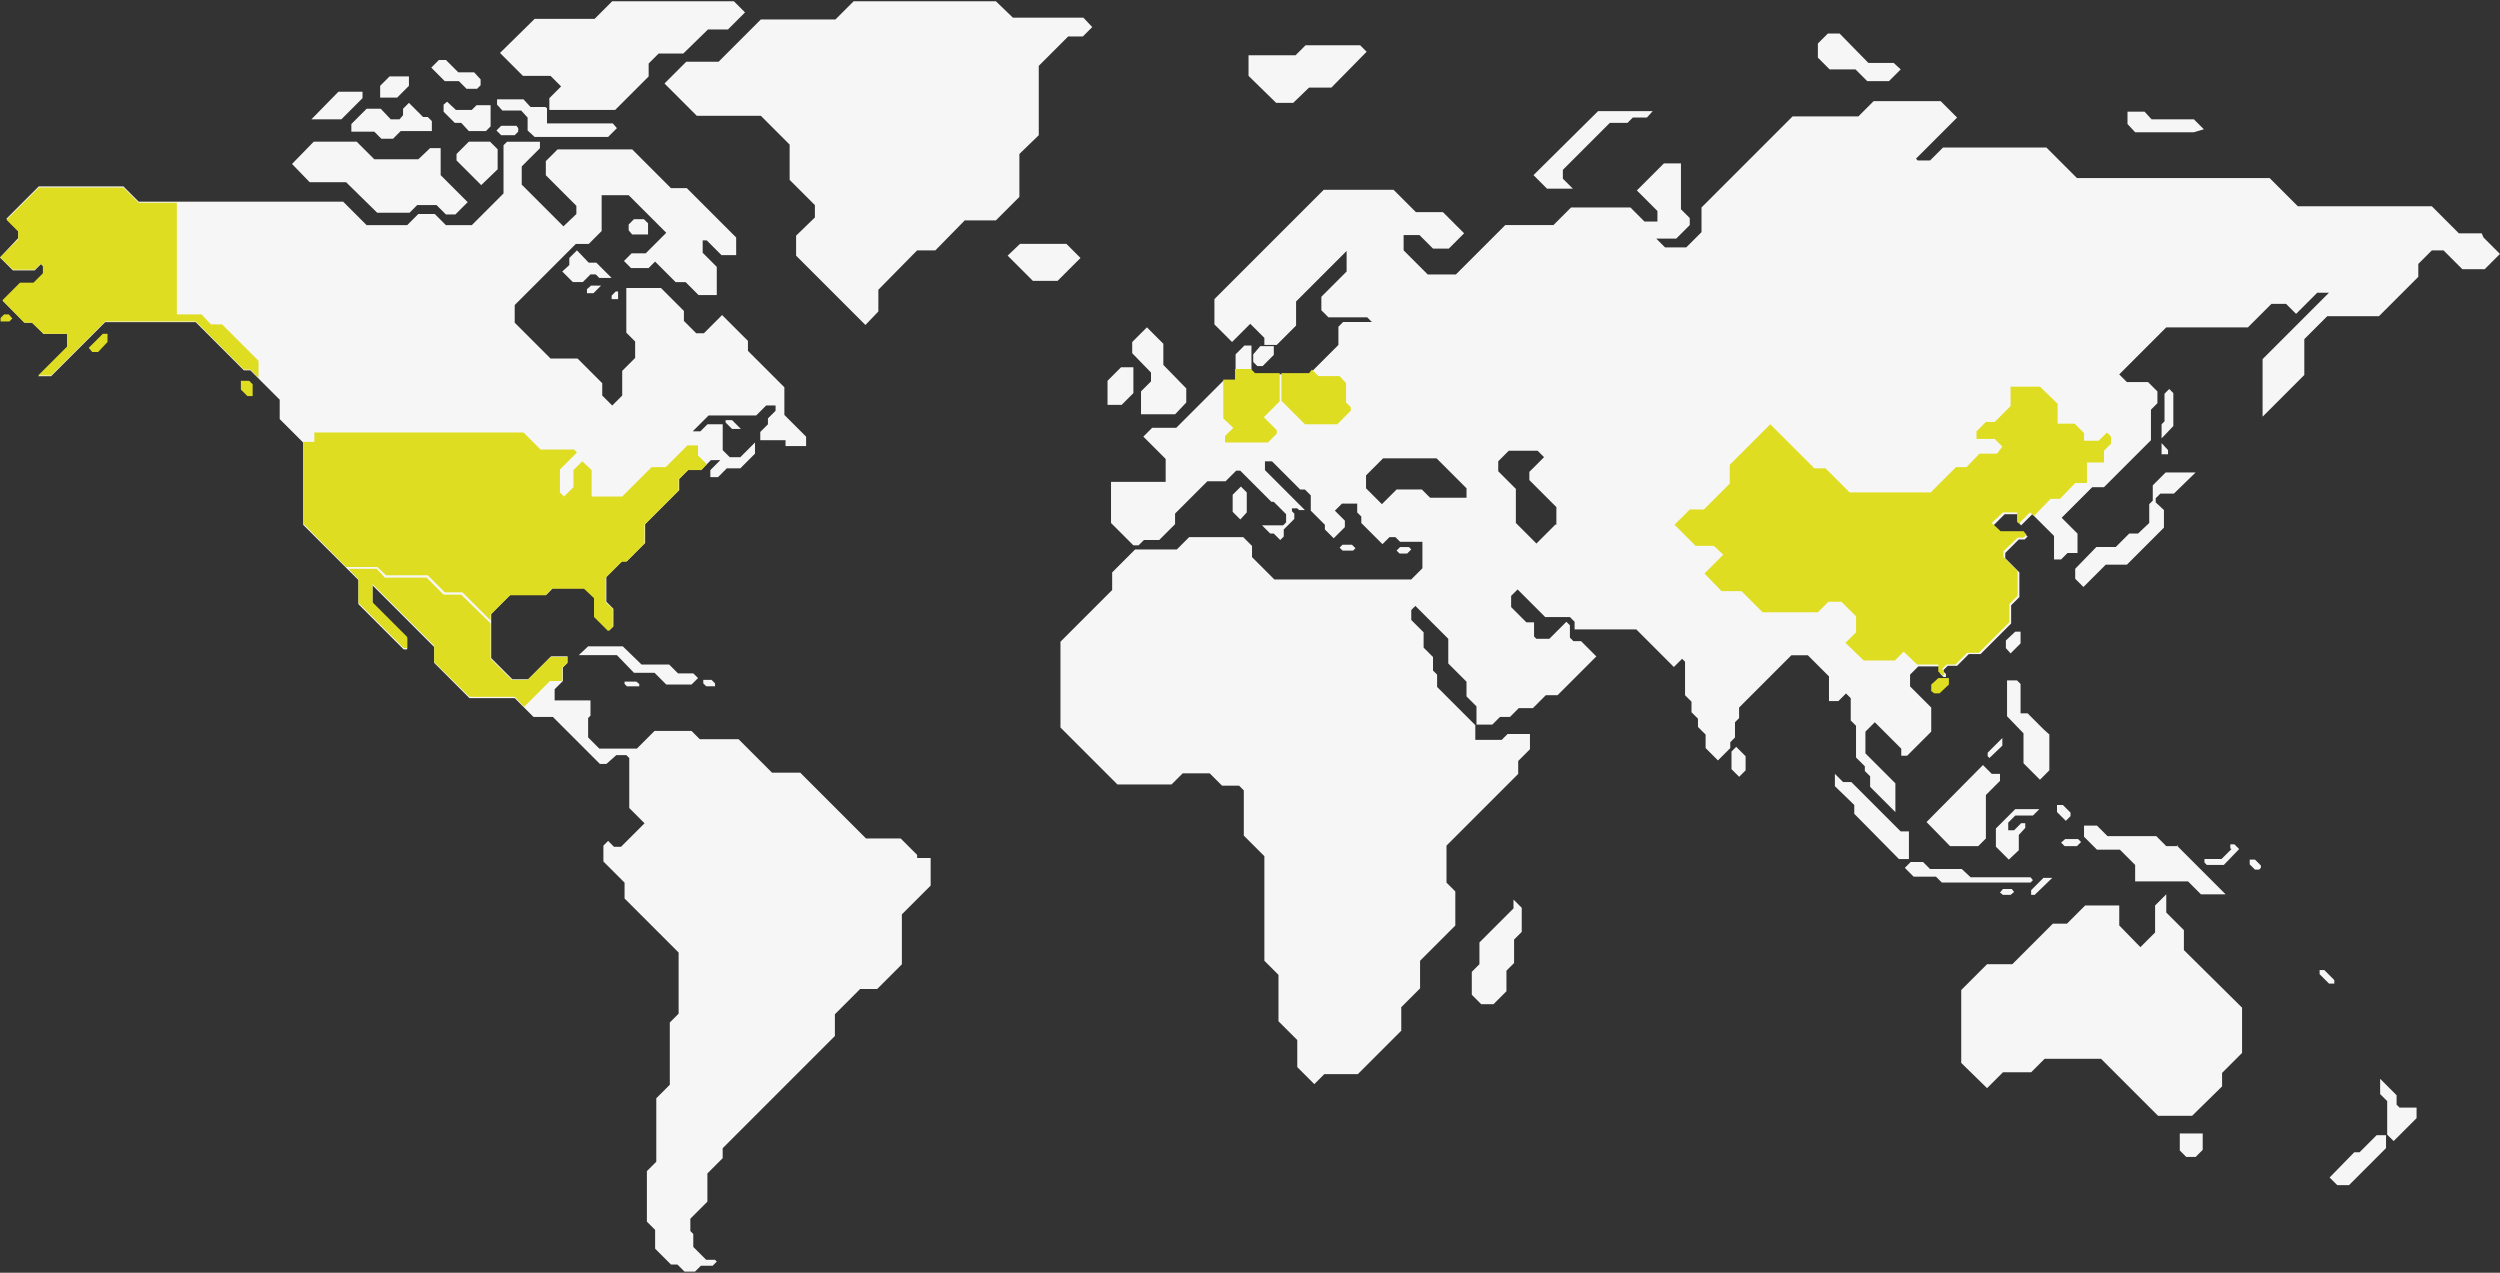 <?xml version="1.0" encoding="UTF-8"?>
<svg id="a" data-name="Ebene 1" xmlns="http://www.w3.org/2000/svg" viewBox="0 0 1540 784">
  <rect x="0" y="0" width="1540" height="784" fill="#333333" stroke="none"/>
  <defs>
    <style>
      .c {
        fill: #f6f6f6;
      }

      .c, .d, .e {
        stroke-width: 0px;
      }

      .d {
        fill: none;
      }

      .e {
        fill: #dfdd22;
      }
    </style>
  </defs>
  <path class="c" d="M656.9,150.23h-28.59l-7.6,7.24,15.56,15.56h15.2l14.12-14.12-8.69-8.69ZM1170.83,512.16l-30.4-30.4h-5.07l-5.07-5.07v7.6l11.94,11.58v5.43l27.51,27.87h6.15v-17.01h-5.07ZM1213.9,540.39l-5.43-5.07h-19.54l-4.34-4.34h-7.6l-3.62,3.62,5.43,5.43h13.75l3.62,3.62h54.65l1.45-1.45-1.45-1.81h-36.92ZM690.56,226.24l-8.32,8.32v14.84h8.69l7.24-7.24v-15.92h-7.6ZM1233.45,459.32v-4.71l-9.05,9.05v2.17l1.09,1.09,7.96-7.6ZM1226.93,476.69l-5.43-5.43-34.75,35.11,14.48,14.84h17.37l4.71-4.71v-26.78l8.69-8.69v-4.34h-5.07ZM1478.11,682.27l-1.81-1.81v-5.79l-10.13-10.13v9.41l4.34,4.34v20.63l3.98,3.98,14.12-14.12v-6.51h-10.5ZM768.01,303.33l-3.62-3.62-5.07,5.07v10.5l4.71,4.71,3.98-4.34v-12.31ZM833.52,339.16l1.45-1.45-2.17-2.17h-5.79l-1.81,1.81,1.81,1.81h6.51ZM1066.6,462.94v10.86l4.71,4.71,3.98-3.98v-8.69l-5.79-5.79-2.9,2.9ZM1342.75,698.19v10.5l3.98,3.98h5.79l4.34-4.34v-10.13h-14.12ZM1373.88,520.12v2.53l.72.36-6.15,6.15h-10.5v2.17l1.45,1.45h10.5l9.41-9.77-2.9-2.9h-2.53ZM1389.08,529.53h-3.26v2.9l3.26,3.26h2.53l1.09-1.09v-1.45l-3.62-3.62ZM1431.78,597.57h-2.9v2.53l5.79,5.79h3.26v-2.17l-6.15-6.15ZM1251.18,548.35v2.9h2.17l10.86-10.5h-5.43l-7.6,7.6ZM1341.66,521.21h-7.24l-6.15-6.15h-30.04l-6.51-6.51h-7.96v6.88l7.96,7.96h14.12l9.41,9.41v10.13h32.57l7.96,7.96h15.2l-30.04-30.04h.72v.36ZM1272.17,516.86l-2.53,2.17,2.17,2.17h7.6l2.53-2.53-1.81-1.81h-7.96ZM1233.81,547.63l-1.81,2.17,1.81,1.45h4.71l2.17-1.81-1.45-1.81h-5.43ZM1272.54,505.65l2.9-2.9v-2.17l-4.71-4.71h-3.62v4.34l5.43,5.43ZM1335.51,73.5h-10.13l-4.34-4.71h-10.5v7.6l4.71,5.07h36.19l6.15-1.81-6.15-6.15h-15.92ZM837.86,27.9h-33.66l-6.15,6.15h-28.95v12.67l17.01,16.65h10.5l9.77-9.41h13.75l21.72-22.08-3.98-3.98ZM1150.93,38.76l-17.73-18.1h-7.24l-6.15,6.15v8.69l7.24,7.24h15.92l7.24,7.24h13.39l7.24-7.24-4.34-3.98h-15.56ZM944.63,107.89l8.32,8.32h15.92l-6.15-6.15v-5.43l28.95-28.95h10.86l3.26-3.26h8.69l3.62-3.98h-33.66l-39.81,39.45ZM716.62,224.79v-13.03l-10.13-10.13-9.05,9.05v6.88l11.58,11.94v5.43l-6.15,6.15v14.12h20.99l6.88-7.24v-8.69l-14.12-14.48ZM1464,699.28l-10.5,10.5h-3.26l-15.2,15.56,4.71,4.71h7.24l22.8-22.8v-7.96h-5.79ZM932.32,554.14v5.43l-20.99,20.99v13.39l-4.71,4.71v14.12l5.79,5.79h7.6l7.96-7.96v-12.67l4.71-4.71v-14.48l4.71-4.71v-14.84l-5.07-5.07ZM427.07,414.8h-9.41l-5.43-5.43h-17.01l-11.58-11.22h-21.35l-5.79,5.43h23.53l10.5,10.86h12.67l7.24,7.24h15.56l3.98-3.98-2.9-2.9ZM391.97,419.87h-7.24v1.45l1.45,1.45h7.6v-1.45l-1.81-1.45ZM438.29,418.78h-5.07v2.17l1.81,1.81h5.43v-1.81l-2.17-2.17ZM367.36,161.81h-4.71l-7.24-7.6-4.71,4.71v4.34l-4.34,3.98,6.51,6.51h6.15l4.71-4.71h3.26l2.17,2.17h7.6l-9.41-9.41ZM288.82,87.26l-7.6,7.6v3.98l15.2,15.2,10.13-9.77v-12.31l-4.71-4.71h-13.03ZM216.43,81.1h14.12l4.34,4.34h7.24l4.71-4.71h19.18v-6.15l-2.53-2.53h-2.9l-8.69-8.69-3.62,3.62v3.98l-2.17,2.53h-5.43l-6.15-6.51h-8.69l-9.41,9.41v4.71ZM309.45,68.08h11.58l3.98,4.34v7.96l4.34,3.98h45.24l5.43-5.43-2.53-2.9h-40.54v-9.41l-1.09-.72h-9.05l-4.34-4.71h-16.29v3.26l3.26,3.62ZM251.9,52.87v-5.79h-11.94l-5.79,5.79v7.24h10.5l7.24-7.24ZM223.31,60.47v-3.98h-14.84l-16.65,17.01h18.46l13.03-13.03ZM396.67,135.03h-6.15l-3.26,3.26v3.62l2.17,2.53h9.77v-6.88l-2.53-2.53ZM282.67,49.98l4.71,4.71h6.51l2.17-2.17v-3.62l-3.98-4.34h-9.77l-7.6-7.6h-4.34l-4.71,4.71,8.32,8.32h8.69ZM317.05,83.28l2.17-2.17v-2.17l-1.09-1.45h-9.41l-2.9,2.9,2.9,2.9h8.32ZM213.18,112.23l19.18,18.82h19.91l4.71-4.71h11.94l5.79,5.79h5.79l7.6-7.6-16.65-16.65v-16.65h-6.51l-7.24,6.88h-27.14l-10.86-10.86h-26.42l-13.39,13.75,10.86,11.22h22.44ZM623.96,10.89l-10.5-10.13h-87.59l-11.22,11.22h-45.96l-26.06,26.06h-19.91l-13.39,13.39,19.91,19.91h39.45l17.73,17.73v21.72l15.56,15.56v7.6l-11.58,11.22v12.31l31.49,31.49,4.34,4.34,6.88,6.88,7.96-8.32v-13.39l23.89-24.25h11.22l18.1-18.46h19.18l14.48-14.48v-26.42l11.94-11.58v-42.71l18.1-18.1h9.05l5.79-5.79-5.43-5.79h-43.43ZM446.98,260.26l3.98,3.98h5.43l-5.43-5.43h-3.98v1.45ZM302.21,77.85v-13.03h-8.69l-2.9,2.9h-9.77l-5.43-5.07-2.17,1.81v4.34l6.88,6.88h3.98l4.71,5.07h10.5l2.9-2.9ZM452.05.76h-74.92l-10.86,10.86h-36.92l-21.35,20.99,14.12,14.12h17.01l6.51,6.51-7.24,7.24v7.24h40.54l20.63-20.63v-7.96l6.15-6.15h15.2l15.2-14.84h12.31l10.5-10.5-6.88-6.88ZM1338.77,242.16l-2.53-2.53-2.9,2.9v17.01l-1.81,1.81v8.69l7.24-7.6v-20.27ZM869.35,338.43l-1.45-1.45h-5.43l-2.17,2.17,1.81,1.81h4.71l2.53-2.53ZM1330.81,304.05h8.32l13.39-13.03h-18.46l-7.96,7.96v9.41l-2.17,2.17v11.58l-6.88,6.51h-5.43l-8.32,8.32h-11.94l-13.03,13.39v6.15l5.07,5.07,13.75-13.75h13.03l22.8-22.8v-10.86l-5.07-4.71v-2.53l2.9-2.9ZM1331.53,272.93v6.88h3.98v-2.53l-3.98-4.34ZM361.57,178.1v2.53h3.98l4.71-4.71h-6.15l-2.53,2.17ZM1241.41,502.39h10.86l3.98-3.98h-14.84l-11.94,11.94v11.22l7.96,7.96,6.15-5.79v-9.41l3.98-4.34v-2.9h-2.53l-4.34,4.34h-3.62v-4.71l4.34-4.34ZM1258.78,449.18l-9.77-9.77h-4.34v-18.1l-2.17-2.17h-6.15v22.08l10.13,10.5v18.46l10.13,10.13,5.79-5.79v-22.08l-3.62-3.26ZM1345.28,585.27v-12.31l-10.86-10.86v-11.22l-6.88,6.88v16.65l-9.05,9.05-13.03-13.39v-12.31h-20.99l-11.22,11.22h-8.69l-24.97,24.97h-15.56l-15.92,15.92v44.88l15.92,15.56,9.77-9.77h17.37l8.32-8.32h34.75l28.23,28.23,6.88,6.88h20.99l18.46-18.1v-8.32l12.31-12.31v-27.87l-35.83-35.47ZM564.97,526.64l-10.13-10.13h-21.35l-40.54-40.54h-17.37l-20.63-20.63h-23.89l-5.07-5.07h-22.8l-10.86,10.86h-23.16l-6.88-6.88v-11.94l1.45-1.45v-9.41h-22.08v-6.88l5.07-5.07v-8.32l2.9-2.9v-3.98h-10.13l-14.12,14.12h-9.77l-13.03-13.03v-27.14l11.94-11.94h22.08l3.98-3.98h19.91l6.15,6.15v11.22l8.69,8.69,2.53-2.53v-10.86l-4.34-4.34v-15.2l9.77-9.77h2.9l11.22-11.22v-11.58l20.99-20.99v-6.88l5.79-5.79h7.96l5.79-5.79h5.79l-6.15,6.15v4.34h4.71l5.43-5.43h8.32l9.05-9.05v-6.88l-9.05,9.05h-6.51l-4.34-4.34v-15.92h-9.41l-4.34,4.34h-4.71l9.77-9.77h29.32l6.15-6.15h5.79v3.26l-4.71,4.71v3.62l-4.71,4.71v5.07h15.56v3.62h12.67v-5.79l-13.39-13.39v-17.01l-22.44-22.44v-6.15l-15.92-15.92-11.22,11.22h-4.71l-7.6-7.6v-6.15l-14.12-14.12h-21.35v27.51l5.43,5.43v10.13l-7.96,7.96v15.2l-6.15,6.15-6.15-6.15v-7.6l-15.2-15.2h-16.65l-22.08-22.08v-10.86l37.64-37.64h7.96l7.96-7.96v-22.08h16.65l23.16,23.16-12.67,12.67h-8.69l-4.71,4.71,4.34,4.34h10.86l3.98-3.98,12.67,12.67h6.15l7.96,7.96h11.22v-17.37l-8.69-8.69v-7.6h2.53l9.05,9.05h9.05v-10.86l-30.4-30.4h-9.77l-7.96-7.96-15.92-15.92h-45.96l-7.24,7.24v8.69l18.82,18.82v5.07l-7.96,7.6-25.7-25.7v-11.22l11.22-11.22v-3.98h-20.27l-2.17,2.17v29.68l-19.54,19.54h-15.92l-6.88-6.88h-10.13l-6.88,6.88h-24.97l-14.48-14.48h-125.95l-9.41-9.41H23.89l-19.91,19.91,7.24,7.24v4.71l-11.22,11.94,7.96,7.96h13.39l3.98-3.98,1.45,1.45v4.71l-5.79,5.79h-8.32l-10.86,10.86,13.39,13.39h4.71l6.88,6.88h14.84v7.96l-18.1,18.1h7.96l33.3-33.3h55.74l29.68,29.68h3.98l18.1,18.1v11.94l14.48,14.48v50.67l34.02,34.02v14.84l27.87,27.87h2.17v-6.88l-21.35-21.35v-11.22l38,38v9.77l21.72,21.72h27.87l11.58,11.58h11.94l28.95,28.95h3.98l6.15-5.43h6.15l1.81,1.81v30.76l9.41,9.41-14.48,14.48h-4.34l-3.62-3.62-2.9,2.9v9.77l13.03,13.03v9.77l33.3,33.3v37.64l-5.43,5.43v38.36l-8.32,8.32v39.09l-5.79,5.79v31.13l5.07,5.07v11.58l9.77,9.77h3.98l4.34,4.34h6.51l3.62-3.62h7.24l2.53-2.53-1.09-1.09h-5.43l-7.96-7.96v-7.96l-1.81-1.81v-7.6l10.5-10.5v-17.37l9.41-9.41v-6.15l69.13-69.13v-13.39l15.56-15.56h10.5l15.2-15.2v-30.76l17.73-17.73v-17.01h-8.32v-1.81h0ZM380.75,179.55h-1.45l-2.53,2.53v2.17h3.98v-4.71ZM1528.78,143.72h-14.12l-16.65-16.65h-82.52l-17.37-17.37h-118.71l-18.82-18.82h-63.7l-7.96,7.96h-7.6l-1.09-1.09,25.33-25.33-10.13-10.13h-41.26l-9.41,9.41h-40.54l-56.1,56.1v15.2l-9.41,9.41h-13.03l-5.43-5.43h12.31l8.32-8.32v-4.34l-5.43-5.43v-28.23h-10.5l-16.65,16.65,12.67,12.67v6.51h-7.96l-8.69-8.69h-36.55l-10.86,10.86h-29.68l-30.4,30.4h-17.37l-14.84-14.84v-9.41h9.77l8.32,8.32h9.77l9.41-9.41-13.03-13.03h-16.65l-13.75-13.75h-43.07l-67.32,67.32v15.56l10.86,10.86,11.22-11.22,8.69,8.69v4.34h7.6l11.94-11.94v-14.84l31.13-31.13v12.67l-15.56,15.56v8.32l4.34,4.34h23.89l2.9,2.9h-17.73l-2.9,2.9v11.22l-18.1,18.1h-32.94l-2.53-2.53v-15.2h-4.34l-5.43,5.43v16.29h-7.6l-28.95,28.95h-14.84l-5.43,5.43,13.75,13.75v14.12h-33.66v25.33l13.75,13.75h3.26l3.26-3.26h9.41l9.77-9.77v-6.51l19.91-19.91h11.22l6.51-6.51h2.53l19.18,19.18h1.45l7.6,7.6v5.07l-1.81,1.81h-13.03l5.07,5.07h2.17l3.98,3.98,2.17-2.17v-4.34l6.51-6.51v-3.26l-1.45-1.45v-1.81h3.26l1.09,1.09h3.62l-24.61-24.61v-5.43h4.34l17.37,17.37h2.9l3.62,3.62v9.41l8.69,8.69v2.9l5.43,5.43,6.88-6.88v-3.98l-6.15-6.15,4.34-4.34h9.41v5.43l2.53,2.53v3.98l13.03,13.03,4.34-4.34h3.62l2.9,2.9h13.75v16.29l-6.88,6.88h-84.33l-13.75-13.75v-6.88l-5.43-5.43h-33.3l-7.6,7.6h-25.7l-14.12,14.12v10.86l-31.85,31.85v52.84l35.11,35.11h33.3l6.88-6.88h16.65l7.6,7.6h10.5l2.9,2.9v27.87l12.67,12.67v64.42l8.69,8.69v28.59l11.58,11.58v16.65l10.5,10.5,6.15-6.15h20.63l26.78-26.78v-14.48l11.58-11.58v-17.01l21.72-21.72v-20.99l-5.43-5.43v-22.8l44.16-44.16v-7.96l7.24-7.24v-9.41h-13.75l-3.62,3.62h-16.29v-9.05l-23.53-23.53v-7.6l-2.53-2.53v-8.32l-5.79-5.79v-9.41l-7.6-7.6v-6.15l2.53-2.53,20.27,20.27v15.2l11.22,11.22v9.05l6.15,6.15v11.22h9.77l4.71-4.71h6.15l5.43-5.43h8.69l7.96-7.96h7.24l23.89-23.89-9.41-9.41h-4.71l-2.17-2.17v-7.6l-2.17-2.17-10.5,10.5h-7.96l-1.45-1.45v-8.69h-4.71l-9.41-9.41v-6.88l3.98-3.98,17.01,17.01h15.2l2.9,2.9v4.71h38l23.16,23.16,5.07-5.07,1.81,1.81v20.63l3.98,3.98v6.51l3.98,3.98v5.07l4.71,4.71v8.32l7.6,7.6,7.6-7.6v-3.62l2.9-2.9v-9.41l2.53-2.53v-6.51l32.21-32.21h10.13l13.03,13.03v15.2h5.79l4.71-4.71,2.9,2.9v13.75l3.26,3.26v19.54l5.43,5.43v2.9l3.26,3.26v6.51l15.56,15.56v-17.73l-18.46-18.46v-13.39l5.79-5.79,16.29,16.29v4.34h3.62l14.84-14.84v-14.84l-13.03-13.03v-7.24l5.07-5.07h13.39v4.34l2.17,2.17h1.45v-1.81h0l-1.45-1.45v-1.09l2.53-2.53h5.79l7.24-7.24h7.24l18.82-18.82v-11.22l5.07-5.07v-15.2l-8.69-8.69v-3.26l8.32-8.32h3.62l1.81-1.81-1.81-1.81h-14.12l-5.07-5.07,6.88-6.88h9.05v5.79l1.09,1.09,6.88-6.88,13.39,13.39v14.48h4.34l3.98-3.98h6.15v-11.94l-9.77-9.77,18.82-18.82h7.24l28.95-28.95v-18.82l3.98-3.98v-7.24l-5.79-5.79h-13.03l-4.71-4.71,28.95-28.95h50.31l14.48-14.48h9.05l6.15,6.15,13.03-13.03h7.24l-40.9,40.9v35.47l25.7-25.7v-22.08l14.12-14.12h31.85l24.25-24.25v-7.96l8.32-8.32h7.24l11.58,11.58h13.75l9.41-9.41-10.13-10.13h0l-1.09-2.53h0ZM903.37,306.59h-22.44l-5.07-5.07h-15.56l-9.05,9.05-9.77-9.77v-7.96l10.5-10.5h32.94l18.46,18.46v6.15h0v-.36ZM958.38,322.87l-11.94,11.94-12.67-12.67v-20.99l-10.86-10.86v-6.15l6.51-6.51h17.73l3.98,3.98-9.05,9.05v5.07l16.65,16.65v10.86h-.36v-.36ZM1244.67,389.1h-3.26l-5.79,5.43v4.71l2.9,3.26,6.15-6.15v-7.24ZM771.99,218.27v4.71l2.53,2.53h3.26l6.88-6.88v-5.43h-8.32l-4.34,5.07Z"/>
  <g id="b" data-name="f">
    <polygon class="e" points="63.34 205.61 54.65 214.29 56.82 216.83 60.44 216.83 66.23 210.67 66.23 205.61 63.34 205.61"/>
    <polygon class="e" points="148.39 234.56 148.39 239.99 152.37 243.97 155.63 243.97 155.63 236.73 153.46 234.56 148.39 234.56"/>
    <polygon class="e" points="5.43 193.66 2.53 193.66 .36 195.84 .36 198.01 5.79 198.01 7.6 196.2 5.43 193.66"/>
    <polygon class="e" points="150.2 227.69 154.18 227.69 159.25 232.75 159.25 222.26 136.81 199.82 129.93 199.82 124.14 193.66 108.94 193.66 108.94 124.9 85.41 124.9 76 115.49 23.89 115.49 3.98 135.39 11.22 142.63 11.22 147.34 0 158.56 7.96 166.16 21.35 166.16 24.97 162.54 26.42 163.99 26.42 168.33 20.63 174.12 12.31 174.12 1.45 184.98 14.84 198.73 19.54 198.73 26.78 205.61 41.26 205.61 41.26 213.57 23.53 231.3 31.49 231.3 64.78 198.01 120.52 198.01 150.2 227.69"/>
    <polygon class="e" points="1200.51 417.7 1194 417.7 1189.65 421.68 1189.65 425.66 1191.46 427.11 1194.72 427.11 1200.51 421.68 1200.51 417.7"/>
    <polygon class="e" points="1297.87 266.41 1292.8 271.48 1283.76 271.48 1283.76 266.77 1277.96 260.98 1267.47 260.98 1267.47 248.68 1256.61 238.18 1238.51 238.18 1238.51 250.12 1228.74 259.9 1223.31 259.9 1217.52 265.69 1217.52 270.39 1228.74 270.39 1233.45 275.1 1230.19 279.44 1219.33 279.44 1211.37 287.76 1204.86 287.76 1189.29 303.33 1139.35 303.33 1124.51 288.49 1117.63 288.49 1090.49 261.34 1065.51 286.32 1065.51 297.9 1049.59 313.82 1040.9 313.82 1031.49 323.23 1044.52 336.26 1055.74 336.26 1061.53 341.69 1049.95 353.27 1060.45 364.13 1072.75 364.13 1085.78 377.16 1119.8 377.16 1126.32 370.65 1134.28 370.65 1143.33 379.69 1143.33 389.47 1136.81 395.98 1148.03 406.84 1167.22 406.84 1172.64 401.41 1180.97 409.37 1194 409.37 1194 413.72 1196.53 415.89 1197.62 415.89 1197.62 414.08 1197.62 414.08 1196.53 412.63 1196.53 411.91 1199.06 409.37 1204.49 409.37 1211.73 402.13 1218.97 402.13 1237.79 383.31 1237.79 372.09 1242.86 367.03 1242.86 351.83 1234.17 343.14 1234.17 339.52 1242.86 331.2 1246.48 331.2 1248.29 329.39 1246.48 327.21 1232.36 327.21 1226.93 322.15 1233.81 315.63 1242.5 315.63 1242.5 321.42 1243.58 322.51 1250.46 315.63 1252.99 317.8 1263.13 307.31 1268.92 307.31 1278.33 297.54 1285.57 297.54 1285.57 284.87 1296.06 284.87 1296.06 277.63 1300.4 273.29 1300.4 268.94 1297.87 266.41"/>
    <polygon class="e" points="829.18 247.95 829.18 236.01 825.19 231.67 812.16 231.67 808.18 227.69 806.37 229.86 789.36 229.86 789.36 246.87 803.84 261.34 809.63 261.34 823.75 261.34 832.07 253.02 832.07 250.85 829.18 247.95"/>
    <polygon class="e" points="788.28 247.23 788.28 229.86 773.08 229.86 770.54 227.32 760.77 227.32 760.77 233.84 753.53 233.84 753.53 257.72 759.69 263.52 754.62 268.58 754.62 272.56 781.04 272.56 786.47 267.14 786.47 264.96 778.51 257 788.28 247.23"/>
    <polygon class="e" points="339.13 404.67 325.01 418.78 315.24 418.78 302.21 405.75 302.21 384.04 284.11 366.3 273.25 366.3 262.76 355.81 237.06 355.81 232 350.38 214.62 350.38 220.78 356.89 220.78 371.37 248.64 399.24 250.82 399.24 250.82 392.36 229.46 371.01 229.46 359.79 267.46 397.79 267.46 407.92 289.18 429.28 317.05 429.28 322.84 435.43 338.76 419.51 346.36 419.51 346.36 411.18 349.26 408.65 349.26 404.67 339.13 404.67"/>
    <polygon class="e" points="429.97 280.53 429.97 274.37 423.45 274.37 410.06 287.76 401.38 287.76 383.28 305.86 364.46 305.86 364.46 289.57 358.67 284.15 353.24 289.57 353.24 300.07 347.45 305.86 344.92 303.33 344.92 289.21 355.41 278.72 353.6 276.91 332.97 276.91 322.48 266.41 193.63 266.41 193.63 272.2 186.75 272.2 186.75 322.51 213.18 349.29 232.36 349.29 237.79 354.36 263.48 354.36 273.98 364.86 284.84 364.86 302.21 382.23 302.21 378.61 314.15 366.67 336.23 366.67 339.85 362.68 359.76 362.68 365.91 368.47 365.91 380.06 374.59 388.74 377.49 386.21 377.49 374.99 373.15 371.01 373.15 355.81 382.92 346.04 385.81 346.04 397.03 334.82 397.03 323.23 418.03 302.24 418.03 295.37 423.82 289.57 432.14 289.57 435.4 285.96 429.97 280.53"/>
  </g>
  <rect class="d" width="1540" height="784"/>
</svg>